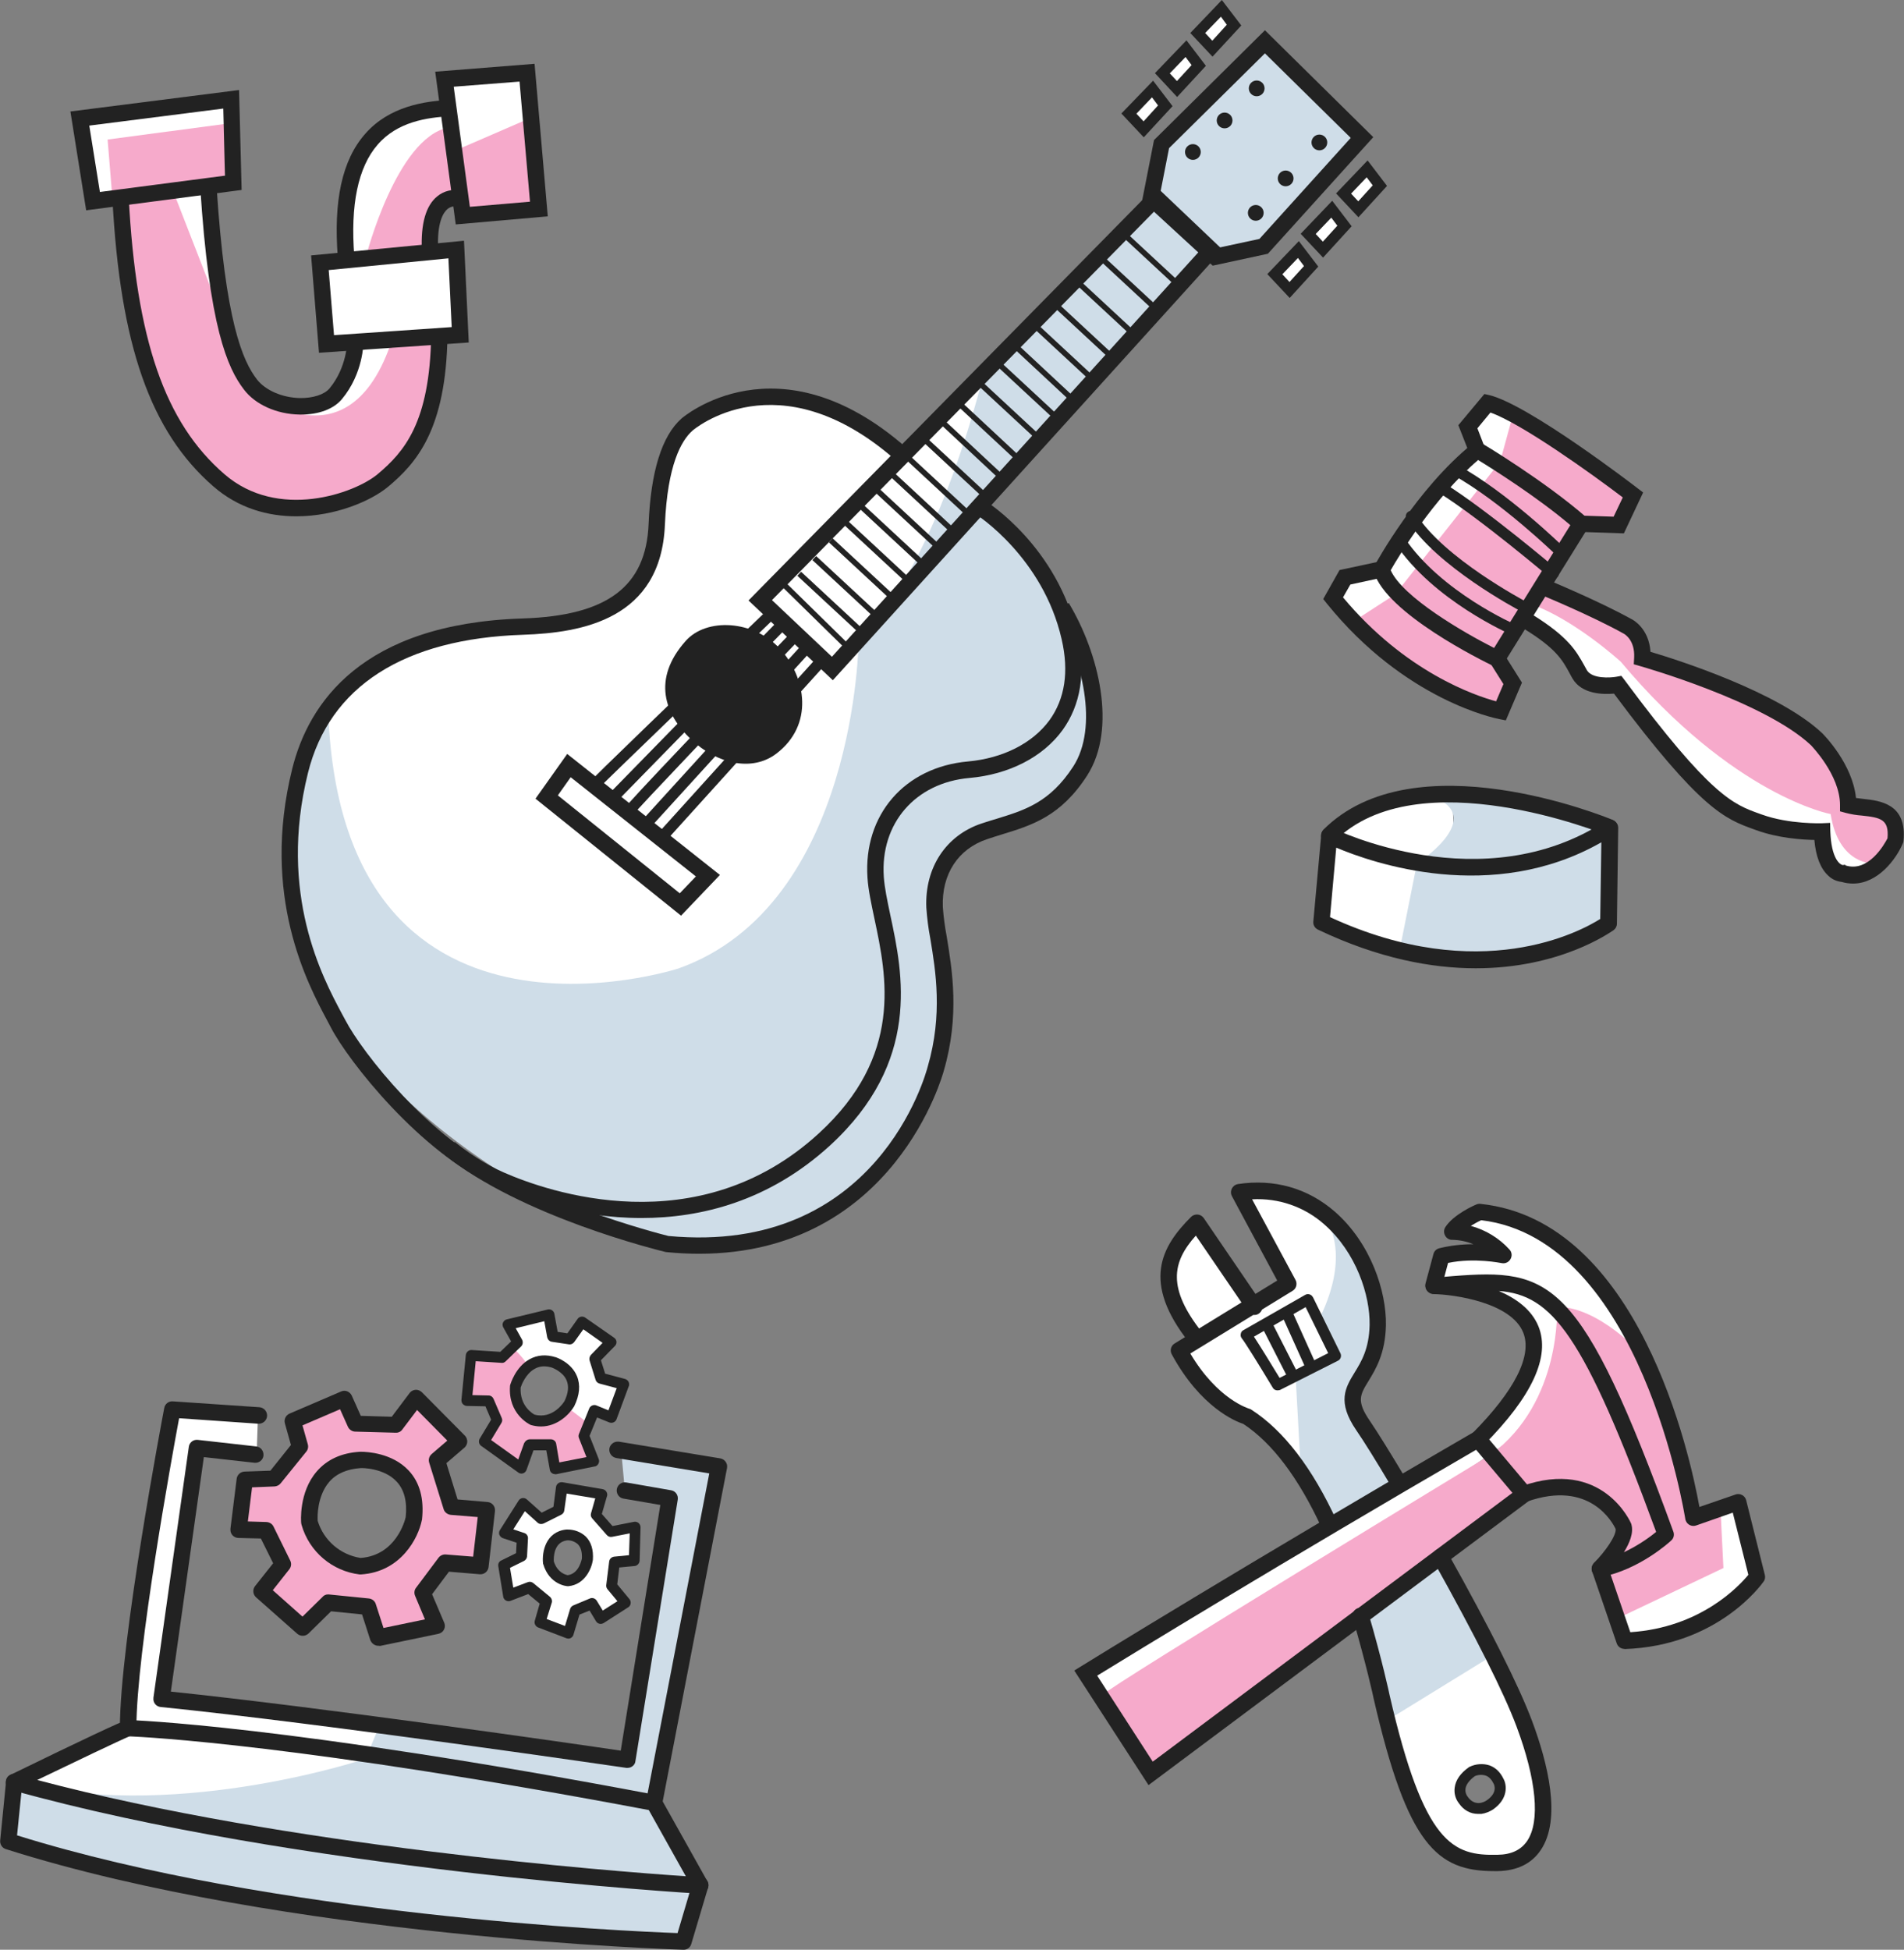 <?xml version="1.0" encoding="utf-8"?>
<!-- Generator: Adobe Illustrator 23.0.3, SVG Export Plug-In . SVG Version: 6.00 Build 0)  -->
<svg version="1.1" xmlns="http://www.w3.org/2000/svg" xmlns:xlink="http://www.w3.org/1999/xlink" x="0px" y="0px"
	 viewBox="0 0 1038.6 1063.4" style="enable-background:new 0 0 1038.6 1063.4;" xml:space="preserve">
<rect x="0" y="0" width="1038.6" height="1063.4" fill="#808080" stroke="none"/>
<style type="text/css">
	.st0{fill:#FFFFFF;}
	.st1{fill:#F6AACB;}
	.st2{fill:#CFDDE8;}
	.st3{fill:#222222;}
</style>
<g id="WHITE">
	<polygon class="st0" points="43,66.6 51.2,110.2 88.1,105.9 118.4,170.7 113.6,102.1 126.5,100.2 125.6,52.2 	"/>
	<path class="st0" d="M145.7,217.8c23,26.4,52.3,14.9,52.3,14.9c24.5-11.5,30.2-47,30.2-47l21.6-3.4l-1.4-46.1l-40.3,3.8
		c13.4-39.4,83.5-68.6,83.5-68.6l-2.9-31.7l-46.1,4.8l1,14.9c-47,1.9-53.3,37-53.3,37c-5.3,18.2-2.4,44.2-2.4,44.2l-14.9,2.4
		l4.8,44.2l16.3-1.4c-4.8,37-28.3,35.5-28.3,35.5C157.2,221.6,145.7,217.8,145.7,217.8z"/>
	<path class="st0" d="M810.5,219.2l23.5,10.1c-13.4,85.9-88.3,117.1-88.3,117.1l-18.2-19.7l5.3-11.5l21.1-4.3
		c13.4-35,51.8-63.8,51.8-63.8l-5.8-13.9L810.5,219.2z"/>
	<path class="st0" d="M836,324.8c64.3,32.2,193,142.1,193,142.1c-12.5,16.3-26.9,8.6-26.9,8.6c-9.6-5.8-10.1-22.1-10.1-22.1
		c-59-5.8-64.8-26.4-64.8-26.4c-30.2-26.9-45.1-53.8-45.1-53.8c-15.4,3.4-22.1-7.7-22.1-7.7c-7.2-12.5-28.8-28.3-28.8-28.3
		L836,324.8z"/>
	<path class="st0" d="M726,455.8c22.1-28.8,66.2-22.6,66.2-22.6l3.4,90.7c-52.8-0.5-76.3-22.1-76.3-22.1L726,455.8z"/>
	<path class="st0" d="M172.8,394.6c28.8-41,76.3-50.4,76.3-50.4c26.6-5,62.6-5,62.6-5c38.9-10.1,44.6-36.7,44.6-36.7
		c3.6-61.2,15.8-70.6,15.8-70.6c35.3-28.1,79.9-10.1,79.9-10.1l37.4,25.2l57.6-55.4L400.4,615C159.2,574.6,172.8,394.6,172.8,394.6z
		"/>
	<polygon class="st0" points="615.6,61.6 624.3,70.3 635.1,58 628.2,49.4 	"/>
	<polygon class="st0" points="634,39.7 643.4,47.2 653.1,36.4 647,27.8 	"/>
	<polygon class="st0" points="653.1,17 661.7,26.7 672.5,13.4 666,6.6 	"/>
	<polygon class="st0" points="745.6,92.6 752.1,101.2 741.3,115.6 733,105.6 	"/>
	<polygon class="st0" points="726.5,114.9 733.4,123.9 722.6,135.1 712.5,127.5 	"/>
	<polygon class="st0" points="694.1,149.1 708.2,136.5 714.3,144.8 703.8,158.5 	"/>
	<path class="st0" d="M652.6,668.5l30.7,42.2l20.2-10.6l-26.9-51.8c54.7-3.8,63.4,44.2,63.4,44.2l-25.4,121l-29.8-39.4
		c-26.9-11.5-42.2-38.9-42.2-38.9l8.2-6.2C622.8,689.6,652.6,668.5,652.6,668.5z"/>
	<path class="st0" d="M812.9,897.9l-58.6,33.6c0,0,10.6,73,52.3,84c0,0,35.5,6.7,35.5-22.6C842.2,993,843.6,966.6,812.9,897.9z
		 M812.9,983.2c-15.8,6.1-16.2-3.2-16.2-3.2c-0.7-3.6,1.1-8.3,1.1-8.3c6.8-9,16.2-5.4,16.2-5.4C827,973.9,812.9,983.2,812.9,983.2z"
		/>
	<path class="st0" d="M593,912l214.6-128.9c35.3-49,29.9-49.3,29.9-49.3c-8.3-28.1-56.5-33.1-56.5-33.1l4.7-16.6l27.7-3.6l-18-10.1
		l13-9.7c59.4,5.4,87.1,75.6,87.1,75.6L605.6,935.7L593,912z"/>
	<path class="st0" d="M872.3,855.1l76-35.6l9.4,42.5c-22.3,21.6-45.4,29.9-45.4,29.9c-16.2,5-25.2,3.2-25.2,3.2L872.3,855.1z"/>
	<path class="st0" d="M275.8,738.4l9.4,9c15.1-11.5,25.6,1.8,25.6,1.8c6.1,6.8-2.5,20.5-2.5,20.5l11.2,9.4l5-9.4l9,2.9l6.1-17.3
		l-12.2-3.6l-2.2-11.2l7.6-7.9l-15.8-11.2l-6.1,8.6l-9-1.4l-2.2-11.2l-22,5l4.7,9.4L275.8,738.4z"/>
	<path class="st0" d="M344.2,850l1.1-16.9l-12.2,2.5l-9-10.4l2.2-10.4l-18.7-3.2l-2.2,13.3l-10.1,2.9l-10.1-6.8l-9.4,15.1l8.3,4.3
		l-0.4,8.6l-9.4,4.3l4.7,16.9l9-4.7l9,7.6l-2.5,10.8l15.8,6.8l4.7-13l7.2-2.5l5,7.6l14-9l-6.5-8.6l1.8-14.8L344.2,850z M317.9,854.4
		c-5,9.4-10.4,6.8-10.4,6.8c-7.9-2.2-8.3-15.1-8.3-15.1c6.1-14.4,16.6-6.8,16.6-6.8C323.7,846.1,317.9,854.4,317.9,854.4z"/>
	<path class="st0" d="M9,971.7c69.8,28.8,222.1,11.9,222.1,11.9l7.2-38.2L89,924.9L108,789.6l32,3.6l0.7-20.9l-45.7-3.6
		c-21.2,75.2-25.2,172.8-25.2,172.8L9,971.7z"/>
</g>
<g id="Layer_1">
	<title>web-design-02</title>
	<g id="Layer_9">
		<path class="st1" d="M123.5,67.5l-64.8,8.6l2.6,31.9l5.3,1.3c2.2,128.2,56.9,154.1,56.9,154.1l0,0c34.5,33.1,89.3-4.4,89.3-4.4
			c23-21.6,31.3-76.3,31.3-76.3l-31.3,5.8c-24.5,68.4-76.3,23.8-76.3,23.8L94.7,104.9l28-9.2L123.5,67.5L123.5,67.5"/>
		<path class="st1" d="M244.4,69.6c-28.1,5.8-44.6,69.8-44.6,69.8l33.8-2.2l3.6-22.3l13-8.6L244.4,69.6z"/>
		<polygon class="st1" points="248.8,81.9 292,63.2 294.1,114.3 253.1,117.2 		"/>
	</g>
	<g id="Layer_10">
		<path class="st1" d="M601.6,924.3c2.9-4.3,211.7-131,211.7-131c38.9-28.8,36-80.6,36-80.6c23,0,46.1,25.9,46.1,25.9l27.4,90.7
			l15.8-4.3l1.5,30.2l-57.6,27.4l-7.2-27.4l13-21.6l-27.4-20.2l-28.8,1.4L627.5,966L601.6,924.3z"/>
	</g>
	<g id="Layer_12">
		<path class="st2" d="M14.8,973.2c85.3,19.4,184.7-14,184.7-14l7.6-18.4l133.9,18.4l21.6-141.5l-21.6-3.2l-2.2-23.8l50.8,9.7
			l-32.4,181.4l23.8,46.4l-8.6,31.3C149.8,1055.3,5,1002.4,5,1002.4l4.3-31.3L14.8,973.2z"/>
		<path class="st2" d="M178.9,384.6c5.4,204.1,191.2,143.6,191.2,143.6c97.2-34.6,98.3-179.3,98.3-179.3
			c45.4-43.2,69.1-149,69.1-149l90.7-90.7l6.5-30.3l55.1-56.2l52.9,52.9l-54,58.3l-31.3,5.4L534.2,277.7
			c64.8,43.2,62.6,129.6,62.6,129.6c-14,42.1-55.1,45.4-55.1,45.4c-40,14-32.4,38.9-32.4,38.9c11.9,44.3,8.6,90.7-4.3,108
			s-25.9,59.4-85.3,75.6s-121-20.5-121-20.5C79.6,531.5,178.9,384.6,178.9,384.6z"/>
		<polygon class="st2" points="743.8,882.5 757.8,937.6 814,903 784.8,849 		"/>
		<path class="st1" d="M134,807.2l-3.8,26.4l15.4,0.5l8.2,17.3l-10.6,16.3l22.1,19.7l13.4-12.5l20.6,1.4l8.7,16.3l28.8-6.7
			l-5.8-17.8l11-15.4l19.2,0.5l2.9-29.8l-19.2-3.4l-20.2,6.2c-15.4,35-36,26.4-36,26.4c-22.6-6.7-19.7-33.6-19.7-33.6
			c13.9-27.4,28.8-23,28.8-23c21.6,2.4,27.8,17.3,27.8,17.3v19.7l23.6-9.1l-11.5-28.3l13-10.1l-24-23L213.3,778l-18.3-2.5l-7.2-11.5
			l-29.3,11.5l5.3,13.9l-13,15.8L134,807.2z"/>
		<path class="st1" d="M279.4,735.3c1.8,0,9.4,10.1,9.4,10.1l-7.2,8.3l0.4,12.2l9.7,9.4l12.6-2.9l5-5l11.2,8.6l-1.4,7.9l4.7,11.9
			l-21.7,4.7l-2.5-11.9l-12.2-0.7l-2.5,11.2L265,785.3l6.5-10.1l-5.5-11.5l-11.5-0.7l2.2-24.1l17.3,1.8L279.4,735.3z"/>
		<path class="st2" d="M722.5,663.6c15.8,23.8-3.6,56.9-3.6,56.9l9.4,19.5l-21.6,10l2.9,52.6l15.8,28.1l37.4-21.6l-22.3-35.2
			c-7.2-13,2.2-24.5,2.2-24.5c18.7-31.7,3.6-52.6,3.6-52.6C736.9,674.4,722.5,663.6,722.5,663.6z"/>
	</g>
	<g id="Layer_11">
		<path class="st1" d="M824.8,228l-6.5,23.8L761,324.2l-21.6,14c28.1,42.1,76.7,49.7,76.7,49.7l8.6-14l-8.6-15.1l19.4-29.2
			c23.8,8.6,48.6,31.3,48.6,31.3c61.6,73.4,114.5,83.1,114.5,83.1c4.3,28.1,23.8,27,23.8,27c32.4-22.7-7.6-31.3-7.6-31.3h-7.6
			c-4.3-59.4-110.2-79.9-110.2-79.9l-6.5-16.2L841,320.9l18.4-35.6l22.6,1.1l8.6-16.2L824.8,228z"/>
		<path class="st2" d="M783.7,435.4c25.9,11.9-10.8,35.6-10.8,35.6l-9.7,48.6c65.9,23.8,115.6-16.2,115.6-16.2l-1.1-52.9
			C836.6,426.8,783.7,435.4,783.7,435.4z"/>
	</g>
	<g id="Layer_3">
		<path class="st3" d="M349.9,664.3c-35.6,0-65.6-11.1-78.6-16.8c-42-18.4-81.5-69.1-90.8-87.1c-0.6-1.1-1.2-2.3-1.9-3.6
			c-10.9-20.4-36.4-68.1-19.2-137.5c8.9-35.8,37.9-79.2,125.8-82c46.1-1.5,67.2-17.4,68.6-51.5c1.2-28.6,7.2-48,17.9-57.5
			c0.5-0.5,52.6-45.4,122.5,15.7l-5.9,6.7c-64-55.9-110.2-16.2-110.6-15.8c-6.1,5.4-13.6,18.7-15,51.2c-2.1,51.6-45.1,59-77.3,60.1
			c-65.1,2.1-105.7,28.2-117.4,75.3c-16.4,66.1,8,111.7,18.4,131.2c0.7,1.3,1.4,2.6,2,3.7c8.9,17.2,46.5,65.5,86.5,83.1
			c23.5,10.3,105.6,39.3,171.8-21.4c46.1-42.3,37-85.5,30.3-117c-1.7-8.1-3.4-15.8-3.8-22.4c-2.3-34.2,20.2-60.3,54.8-63.4
			c19-1.7,35.2-9.9,44.4-22.4c8.5-11.7,10.8-26.6,6.7-44.3c-10.2-44.7-46.3-67.8-46.6-68l4.7-7.6c1.6,1,39.6,25.1,50.6,73.6
			c4.6,20.1,1.7,37.9-8.2,51.6c-10.7,14.7-29.2,24.2-50.8,26.1c-29.5,2.6-48.7,24.8-46.7,53.9c0.4,6,1.9,13,3.6,21.1
			c6.8,31.8,16.9,79.7-33,125.5C419.4,655.2,382.3,664.3,349.9,664.3z"/>
		<path class="st3" d="M381.3,683.8c-5.7,0-11.6-0.3-17.8-0.9l-0.6-0.1c-3.2-0.8-78.7-19.2-120.5-53.1l5.6-6.9
			c38.9,31.5,111.4,50,116.6,51.3c113.8,10.7,140.4-88.3,141.5-92.5c8.2-28.2,4.3-52.1,1.4-69.5c-1.1-5.7-1.8-11.4-2.2-17.1
			c-0.9-21.8,10.7-39.4,30.2-45.9c2.7-0.9,5.4-1.7,8-2.5c15.7-4.8,29.2-9,41.9-28.5c13.9-21.4,5.4-58.8-10.1-84.6l7.7-4.6
			c16.4,27.3,26.5,68.5,10,94.1c-14.4,22.3-30.1,27.1-46.8,32.2c-2.5,0.8-5.2,1.6-7.8,2.5c-15.8,5.3-24.8,19.1-24.1,37
			c0.4,5.4,1.1,10.7,2.1,16c3,18.3,7.2,43.3-1.6,73.4C514.6,584.8,488.2,683.8,381.3,683.8z"/>
		<path class="st3" d="M371.5,499.4l-79.4-63.8l17.3-24.4l83.3,66L371.5,499.4z M304.3,433.8l66.5,53.4l8.8-9.2l-68.3-54.1
			L304.3,433.8z"/>
		<path class="st3" d="M454.3,371l-46-43.5l222.2-225.9l36.4,34.6L454.3,371z M421.1,327.3l32.7,30.9l200.7-221.5l-23.7-22.6
			L421.1,327.3z"/>
		<path class="st3" d="M661.5,144.9L623,109.5l6.5-33.1L690,16.5l59.1,58.3l-57.5,63.6L661.5,144.9z M632.7,106.3l31.5,28.9
			l22.8-4.9l49.8-55.1L690,29.1l-52.3,51.7L632.7,106.3z"/>
		<path class="st3" d="M374,349.6c-18.5,20.8-11.4,40,2.9,53.6s33.4,17.8,46.5,7.9c20.7-15.7,16.4-41.5,2.1-57.2
			S385.4,336.7,374,349.6z"/>
		<rect x="442.2" y="309" transform="matrix(0.7 -0.714 0.714 0.7 -105.806 417.186)" class="st3" width="3" height="51.1"/>
		
			<rect x="625.4" y="117.6" transform="matrix(0.68 -0.733 0.733 0.68 97.526 504.466)" class="st3" width="3" height="45.6"/>
		
			<rect x="613.3" y="130.9" transform="matrix(0.68 -0.733 0.733 0.68 83.94 499.795)" class="st3" width="3" height="45.6"/>
		
			<rect x="600.1" y="143.8" transform="matrix(0.68 -0.733 0.733 0.68 70.272 494.21)" class="st3" width="3" height="45.6"/>
		<rect x="589" y="157" transform="matrix(0.68 -0.733 0.733 0.68 57.033 490.307)" class="st3" width="3" height="45.6"/>
		
			<rect x="578.2" y="168.7" transform="matrix(0.68 -0.733 0.733 0.68 45.043 486.262)" class="st3" width="3" height="45.6"/>
		
			<rect x="566.8" y="179.8" transform="matrix(0.682 -0.732 0.732 0.682 32.719 480.312)" class="st3" width="3" height="45.5"/>
		
			<rect x="558.2" y="189.4" transform="matrix(0.68 -0.733 0.733 0.68 23.446 478.214)" class="st3" width="3" height="45.6"/>
		
			<rect x="548.9" y="200.9" transform="matrix(0.68 -0.733 0.733 0.68 12.074 475.07)" class="st3" width="3" height="45.6"/>
		
			<rect x="538.1" y="213" transform="matrix(0.682 -0.732 0.732 0.682 -0.68 469.872)" class="st3" width="3" height="45.5"/>
		
			<rect x="528.4" y="222.6" transform="matrix(0.682 -0.732 0.732 0.682 -10.798 465.853)" class="st3" width="3" height="45.5"/>
		
			<rect x="519.2" y="232" transform="matrix(0.68 -0.733 0.733 0.68 -20.208 463.257)" class="st3" width="3" height="45.6"/>
		
			<rect x="509.9" y="241.7" transform="matrix(0.68 -0.733 0.733 0.68 -30.35 459.484)" class="st3" width="3" height="45.6"/>
		<rect x="501" y="250.6" transform="matrix(0.68 -0.733 0.733 0.68 -39.757 455.789)" class="st3" width="3" height="45.6"/>
		
			<rect x="493.1" y="259.6" transform="matrix(0.68 -0.733 0.733 0.68 -48.824 452.877)" class="st3" width="3" height="45.6"/>
		
			<rect x="484.6" y="268.5" transform="matrix(0.68 -0.733 0.733 0.68 -58.115 449.442)" class="st3" width="3" height="45.6"/>
		
			<rect x="476.3" y="277.5" transform="matrix(0.68 -0.733 0.733 0.68 -67.308 446.276)" class="st3" width="3" height="45.6"/>
		
			<rect x="468.5" y="287.5" transform="matrix(0.68 -0.733 0.733 0.68 -77.152 443.713)" class="st3" width="3" height="45.6"/>
		
			<rect x="459.5" y="297.1" transform="matrix(0.68 -0.733 0.733 0.68 -87.092 440.243)" class="st3" width="3" height="45.6"/>
		
			<rect x="451.3" y="305.7" transform="matrix(0.68 -0.733 0.733 0.68 -96.012 436.96)" class="st3" width="3" height="45.6"/>
		<path class="st3" d="M325.9,430.6l-4.8-3.5c1-1.6,53.9-52.5,98-94.9l4.1,4.3C397,361.8,328.4,427.8,325.9,430.6z"/>
		
			<rect x="314.6" y="384.2" transform="matrix(0.699 -0.715 0.715 0.699 -162.131 389.048)" class="st3" width="133" height="6"/>
		<path class="st3" d="M345,444.8l-5.2-2.9c1.4-2.9,57.4-61.3,90.6-95.8l4.3,4.1C400,386.3,347.5,441.3,345,444.8z"/>
		
			<rect x="331.3" y="398.8" transform="matrix(0.673 -0.739 0.739 0.673 -167.664 424.079)" class="st3" width="129.6" height="6"/>
		
			<rect x="339.7" y="404.9" transform="matrix(0.671 -0.742 0.742 0.671 -169.244 434.612)" class="st3" width="130.1" height="6"/>
		<path class="st3" d="M703.5,162.5l-12.2-13l17.2-18l10.6,13.9L703.5,162.5z M699.5,149.6l3.9,4.2l7.9-8.7l-3.3-4.4L699.5,149.6z"
			/>
		<path class="st3" d="M721.7,140.5l-12.2-13l17.2-18l10.6,13.9L721.7,140.5z M717.7,127.6l3.9,4.2l7.9-8.7l-3.3-4.4L717.7,127.6z"
			/>
		<path class="st3" d="M741,118.5l-12.2-13l17.2-18l10.6,13.9L741,118.5z M737,105.6l3.9,4.2l7.9-8.7l-3.3-4.4L737,105.6z"/>
		<path class="st3" d="M623.9,74.9l-12.2-13L629,44l10.6,13.9L623.9,74.9z M619.9,62l3.9,4.2l7.9-8.7l-3.3-4.4L619.9,62z"/>
		<path class="st3" d="M642.1,52.9l-12.1-13L647.2,22l10.6,13.9L642.1,52.9z M638.1,40l3.9,4.2l8-8.7l-3.3-4.4L638.1,40z"/>
		<path class="st3" d="M661.4,30.9L649.3,18l17.2-18l10.6,13.9L661.4,30.9z M657.4,18l3.9,4.2l7.9-8.7L666,9.1L657.4,18z"/>
		<circle class="st3" cx="650.7" cy="82.9" r="4.3"/>
		<circle class="st3" cx="668" cy="65.7" r="4.3"/>
		<circle class="st3" cx="685.5" cy="48.2" r="4.3"/>
		<circle class="st3" cx="719.7" cy="77.7" r="4.3"/>
		<circle class="st3" cx="701.3" cy="97.3" r="4.3"/>
		<circle class="st3" cx="685" cy="116.1" r="4.3"/>
	</g>
	<g id="Layer_7">
		<path class="st3" d="M382,1032.8h-0.3c-2.2-0.1-219.5-12.9-375.3-56.5c-2.4-0.7-3.8-3.1-3.1-5.5c0.3-1.2,1.2-2.3,2.4-2.8
			c39.8-19.4,61.1-29.4,63.3-29.8c0.3-0.1,0.7-0.1,1-0.1c0.8,0,85.8,2.6,287.6,40.8c1.3,0.2,2.4,1.1,3.1,2.2l25.2,45
			c1.2,2.2,0.4,4.9-1.7,6.1C383.5,1032.6,382.8,1032.8,382,1032.8L382,1032.8z M20.3,970.8c136.4,36.2,313.9,49.8,353.8,52.5
			l-20.2-36.1C164.8,951.5,79.6,947.4,70.6,947C66,948.9,40.8,960.9,20.3,970.8L20.3,970.8z"/>
		<path class="st3" d="M372.9,1063.4h-0.1c-2.1-0.1-217.4-6.5-369.6-54.9c-2-0.6-3.3-2.6-3.1-4.7l3.2-32.2c0.2-2.5,2.3-4.3,4.7-4.2
			c2.5,0.2,4.3,2.3,4.2,4.7c0,0.1,0,0.2,0,0.3L9.3,1001c140.3,43.8,332.4,52.3,360.3,53.3l8.1-27.3c0.6-2.4,3-3.8,5.4-3.2
			c2.4,0.6,3.8,3,3.2,5.4c0,0.1-0.1,0.2-0.1,0.4l-9.1,30.6C376.6,1062.1,374.9,1063.4,372.9,1063.4z"/>
		<path class="st3" d="M69.9,947c-2.5,0-4.5-2-4.5-4.5c0-47.1,23.2-169.4,24.2-174.6c0.4-2.2,2.4-3.8,4.7-3.6l47.2,3.2
			c2.5,0.2,4.3,2.3,4.2,4.8c-0.2,2.5-2.3,4.3-4.8,4.2l-43.2-3c-4,21.6-23.3,127.4-23.3,169C74.4,944.9,72.4,947,69.9,947
			C69.9,947,69.9,947,69.9,947z"/>
		<path class="st3" d="M342.3,964.2c-0.2,0-0.4,0-0.6,0c-1.6-0.2-165-24.2-254-33.2c-2.5-0.2-4.3-2.4-4-4.9c0-0.1,0-0.1,0-0.2
			L103,789.1c0.3-2.4,2.5-4.1,4.9-3.8l32,3.6c2.4,0.3,4.1,2.6,3.8,5.1c-0.3,2.3-2.4,4-4.8,3.8l-27.7-3.1l-18,127.9
			c81.7,8.5,219.2,28.3,245.4,32.2l21.6-134l-20.3-3.5c-2.4-0.5-3.9-2.9-3.4-5.3c0.5-2.3,2.6-3.8,4.9-3.5l24.7,4.3
			c2.4,0.4,4,2.7,3.6,5.1l-23.1,142.7C346.4,962.6,344.5,964.2,342.3,964.2z"/>
		<path class="st3" d="M356.8,987.8c-0.3,0-0.6,0-0.9-0.1c-2.4-0.5-4-2.8-3.5-5.2l34.5-178.9l-50.7-8.4c-2.4-0.4-4.1-2.6-3.8-5.1
			c0.4-2.4,2.6-4.1,5.1-3.8c0.1,0,0.1,0,0.2,0l55.2,9.1c2.4,0.4,4.1,2.7,3.7,5.1c0,0,0,0.1,0,0.1l-35.4,183.4
			C360.8,986.2,358.9,987.7,356.8,987.8z"/>
		<path class="st3" d="M206.3,897.6c-1.9,0-3.6-1.3-4.3-3.1l-4.5-14l-16.9-1.7l-12.3,12.1c-1.7,1.6-4.3,1.7-6.1,0.2l-22.5-19.9
			c-1.8-1.6-2-4.3-0.6-6.1l9.9-12.5l-6.7-13.5l-12.3-0.3c-2.5-0.1-4.4-2.1-4.3-4.6c0-0.1,0-0.3,0-0.4l3.4-27.3
			c0.3-2.2,2.1-3.8,4.3-3.9l14.1-0.5l11.2-14l-3.3-11.8c-0.6-2.2,0.5-4.4,2.5-5.3l28.2-12.1c2.2-1,4.8,0.1,5.8,2.3l4.9,11l16.9,0.5
			l9.7-12.9c1.5-2,4.3-2.4,6.2-0.9c0.2,0.1,0.3,0.3,0.5,0.4l23.5,23.7c1.7,1.8,1.7,4.6,0,6.3c-0.1,0.1-0.1,0.1-0.2,0.2l-9.9,8.5
			l6.1,19.8l16.3,1.4c2.5,0.2,4.3,2.3,4.1,4.8c0,0.1,0,0.1,0,0.2l-3.5,30.5c-0.3,2.4-2.4,4.1-4.8,3.9l-16.8-1.4l-9.2,12.3l6.6,15.5
			c1,2.3-0.1,4.9-2.3,5.8c-0.3,0.1-0.6,0.2-0.9,0.3l-31.8,6.6C206.9,897.6,206.6,897.6,206.3,897.6z M178.9,869.6h0.4l21.9,2.2
			c1.8,0.2,3.3,1.4,3.8,3.1l4.2,13l22.6-4.7l-5.4-12.9c-0.6-1.5-0.4-3.2,0.6-4.4l12.2-16.3c0.9-1.2,2.4-1.9,3.9-1.8l15,1.2l2.5-21.6
			l-14.7-1.2c-1.8-0.2-3.4-1.4-3.9-3.1l-7.9-25.4c-0.5-1.7,0-3.5,1.4-4.7l8.5-7.3L227.5,769l-8,10.6c-0.8,1.2-2.2,1.9-3.7,1.8
			l-22-0.6c-1.7,0-3.3-1.1-4-2.6l-4.3-9.6l-20.5,8.8l2.9,10.3c0.4,1.4,0.1,2.9-0.8,4L153.1,809c-0.8,1-2,1.6-3.3,1.7l-12.3,0.5
			l-2.3,18.6l10.1,0.3c1.7,0.1,3.2,1,3.9,2.5l9.1,18.5c0.8,1.6,0.6,3.4-0.5,4.8l-9,11.4l16.2,14.4l10.8-10.6
			C176.6,870.1,177.7,869.6,178.9,869.6z"/>
		<path class="st3" d="M196.6,858.7h-0.4c-15-1.8-27.5-12.4-31.7-27c-0.1-0.3-0.1-0.6-0.2-0.9c-0.1-0.7-1.4-16.9,8.5-28.3
			c5.6-6.5,13.5-10.1,23.5-10.7h0.7c3.1,0,16.9,0.6,25.9,10.2c6.1,6.5,8.5,15.5,7.3,26.7c0,0.1,0,0.3-0.1,0.4
			c-1.9,9.7-11.4,28.3-33.3,29.6L196.6,858.7z M173.3,829.5c3.3,10.7,12.4,18.5,23.4,20.2c19.2-1.4,24.2-20.3,24.6-22.3
			c0.9-8.4-0.8-15-5-19.4c-6.9-7.4-18.9-7.4-19.6-7.3c-7.4,0.5-13.2,3-17.1,7.5C173,815.9,173.1,827.2,173.3,829.5z"/>
		<path class="st3" d="M302.8,804c-1.4,0-2.7-1-2.9-2.5L298,791h-7l-3.8,10.7c-0.6,1.6-2.3,2.4-3.8,1.8c-0.2-0.1-0.5-0.2-0.7-0.4
			l-20.2-14.5c-1.3-0.9-1.6-2.7-0.8-4l6.2-10.3l-3.1-7.3l-10.1-0.2c-0.8,0-1.6-0.4-2.2-1c-0.6-0.6-0.8-1.4-0.8-2.3l2.4-24.5
			c0.2-1.6,1.6-2.8,3.2-2.7l15.6,1l5.9-5.7l-4.3-7.7c-0.4-0.8-0.5-1.8-0.1-2.6c0.4-0.8,1.1-1.5,2-1.7l22.4-5.4
			c0.8-0.2,1.6,0,2.3,0.4c0.7,0.5,1.2,1.2,1.3,2l1.8,9.8l5.3,0.8l5.6-7.9c0.9-1.3,2.8-1.6,4.1-0.7l15.8,11c1.4,1,1.7,2.8,0.7,4.2
			c-0.1,0.1-0.2,0.2-0.3,0.3l-7.6,7.8l2.3,7.3l10.9,2.9c1.6,0.5,2.5,2.1,2.1,3.7c0,0.1,0,0.1-0.1,0.2l-6.7,18.1
			c-0.6,1.5-2.3,2.3-3.9,1.7c0,0,0,0,0,0l-6.7-2.7l-4.1,10l5,12.7c0.6,1.5-0.2,3.3-1.7,3.9c-0.2,0.1-0.3,0.1-0.5,0.1l-21.3,4.3
			C303.1,804,302.9,804,302.8,804z M289,785L289,785h11.5c1.4,0,2.7,1,2.9,2.5l1.7,10.1l14.8-2.9l-4.1-10.4c-0.3-0.7-0.3-1.5,0-2.2
			l5.6-13.9c0.6-1.5,2.4-2.3,3.9-1.7l6.6,2.7l4.5-12.1l-9.4-2.5c-1-0.3-1.8-1-2.1-2l-3.3-10.6c-0.3-1,0-2.2,0.7-3l6.4-6.6l-10.5-7.4
			l-5,7c-0.7,0.9-1.8,1.4-2.9,1.2l-9.3-1.4c-1.3-0.2-2.2-1.2-2.5-2.4l-1.6-8.8l-15.6,3.8l3.5,6.3c0.6,1.2,0.4,2.7-0.5,3.6l-8.5,8.2
			c-0.6,0.6-1.4,0.9-2.2,0.8l-14.1-0.9l-1.8,18.5l8.8,0.2c1.2,0,2.2,0.7,2.7,1.8l4.5,10.5c0.4,0.9,0.3,1.9-0.2,2.7l-5.6,9.3
			l14.8,10.6l3.2-8.9C286.6,785.8,287.7,785,289,785z"/>
		<path class="st3" d="M295.1,778c-1.9,0-3.7-0.3-5.5-0.8c-0.1,0-0.3-0.1-0.4-0.2c-0.5-0.2-12.1-5.9-11-21c0-0.2,0-0.4,0.1-0.6
			c0.1-0.4,2.8-9.8,10.6-14.1c4.2-2.3,8.9-2.7,14.1-1.1h0.1c0.3,0.1,8.5,2.8,11.6,10.3c2,4.8,1.5,10.4-1.5,16.5
			C310.6,771.4,304,778,295.1,778z M291.5,771.5c10.1,2.8,16.2-6.9,16.4-7.3c2.1-4.3,2.5-8.1,1.2-11.3c-2-4.8-7.6-6.8-8-7
			c-3.6-1.1-6.8-0.9-9.5,0.7c-4.9,2.7-7.2,8.9-7.6,10.2C283.5,766.7,290.3,770.8,291.5,771.5L291.5,771.5z"/>
		<path class="st3" d="M310.1,893.7c-0.4,0-0.7-0.1-1.1-0.2l-15.5-5.9c-1.4-0.6-2.2-2.1-1.8-3.6l2.7-9.4l-6.3-5.2l-9.6,3.7
			c-1.6,0.6-3.3-0.2-3.9-1.8c-0.1-0.2-0.1-0.4-0.1-0.5l-2.7-16.6c-0.2-1.3,0.4-2.6,1.6-3.1l8.1-4l0.3-5.7l-7.5-2.5
			c-0.9-0.3-1.5-1-1.9-1.8c-0.3-0.9-0.2-1.8,0.3-2.6l10.2-16.1c0.9-1.4,2.8-1.8,4.1-0.9c0.1,0.1,0.2,0.2,0.4,0.3l8.1,7.2l6.4-3.2
			l1.4-10.8c0.2-1.6,1.7-2.8,3.4-2.6c0,0,0.1,0,0.1,0l22,3.8c1.6,0.3,2.7,1.9,2.4,3.5c0,0.1,0,0.2-0.1,0.3l-2.8,9.7l5.8,6.6
			l11.7-2.3c0.9-0.2,1.8,0.1,2.5,0.6c0.7,0.6,1.1,1.5,1.1,2.4l-0.5,18.2c-0.1,1.5-1.2,2.7-2.7,2.9l-8.4,0.8l-1.1,9.2l6.7,8.1
			c1,1.3,0.8,3.2-0.4,4.2c-0.1,0.1-0.2,0.1-0.3,0.2l-13.4,8.6c-0.7,0.4-1.5,0.6-2.3,0.4c-0.8-0.2-1.5-0.7-1.9-1.4l-3.5-5.8l-5.5,2.2
			l-3.3,11c-0.2,0.8-0.8,1.4-1.5,1.8C311.1,893.5,310.6,893.7,310.1,893.7z M298.2,883l10,3.8l2.8-9.3c0.3-0.9,0.9-1.5,1.7-1.9
			l9.1-3.8c1.4-0.6,2.9,0,3.7,1.2l3.3,5.4l8-5.1l-5.4-6.5c-0.5-0.6-0.8-1.4-0.7-2.3l1.6-12.9c0.2-1.4,1.3-2.4,2.7-2.6l8.1-0.8
			l0.4-11.9l-9.7,1.9c-1.1,0.2-2.1-0.2-2.8-1l-8-9.1c-0.7-0.8-0.9-1.8-0.6-2.8l2.3-8.1l-15.6-2.6l-1.3,9.2c-0.1,1-0.7,1.8-1.6,2.3
			l-9.6,4.8c-1.1,0.5-2.4,0.4-3.3-0.4l-7-6.3l-6.3,9.9l6,2c1.3,0.4,2.1,1.7,2,3l-0.5,9.7c-0.1,1.1-0.7,2-1.6,2.5l-7.7,3.8l1.8,10.8
			l7.9-3c1-0.4,2.1-0.2,3,0.5l9.1,7.5c0.9,0.8,1.3,2,1,3.1L298.2,883z"/>
		<path class="st3" d="M309.8,865.1h-0.2c-0.4,0-9.9-0.7-13.3-12.1c-0.1-0.2-0.1-0.4-0.1-0.5c-0.6-5.8,1.3-17.1,12.7-18.3
			c0.2,0,0.5,0,0.7,0c3.7,0,7.2,1.3,9.9,3.8c3,3,4.3,7.3,3.9,12.8c-0.7,4.7-4.3,13.4-13.3,14.3L309.8,865.1z M302.1,851.6
			c2,6.3,6.6,7.3,7.6,7.5c6.4-0.9,7.6-8.9,7.7-9c0.2-3.5-0.5-6.2-2.2-7.9c-1.6-1.4-3.7-2.2-5.8-2.1C301.8,841,302,849.9,302.1,851.6
			z"/>
	</g>
	<g id="gavel">
		<path class="st3" d="M805,528.1c-23.9,0-53-5.3-86.1-21.1c-1.7-0.8-2.7-2.6-2.5-4.4l4.3-47.2c0.2-2.5,2.4-4.3,4.9-4
			c0.5,0.1,1.1,0.2,1.6,0.4c0.8,0.4,81.5,39.8,148.6-4c2.1-1.3,4.8-0.8,6.2,1.3c0.5,0.7,0.7,1.6,0.7,2.5l-0.7,52.2
			c0,1.4-0.7,2.7-1.8,3.5C878.3,508.5,851.1,528.1,805,528.1z M725.5,500.2c81.9,37.8,137,7.6,147.4,1l0.6-41.8
			c-59.6,34-124.8,11.3-144.6,2.9L725.5,500.2z"/>
		<path class="st3" d="M725.1,460.2c-2.5,0-4.5-2-4.5-4.5c0-1.2,0.5-2.3,1.3-3.2c49.5-49.5,153.5-7.1,157.9-5.3
			c2.2,1,3.2,3.7,2.1,5.9c-1,2.1-3.4,3.1-5.6,2.3c-1-0.4-102.9-41.9-148.2,3.3C727.4,459.8,726.2,460.2,725.1,460.2z"/>
		<path class="st3" d="M1010.8,481.9c-2.1,0-4.2-0.3-6.2-0.9c-2.7-0.3-5.3-1.4-7.3-3.4c-4.2-3.8-6.8-10.4-7.6-19.5
			c-6.7-0.1-19.8-1-31.6-5.3l-1.4-0.5c-15.5-5.6-28.9-10.4-76.3-74c-5.6,0.5-17.5,0.5-22.6-8.2c-0.6-1-1.2-2.1-1.7-3.1
			c-3.9-7.1-7.3-13.3-24.7-24c-2.1-1.3-2.7-4.1-1.4-6.2c1.3-2.1,4.1-2.7,6.2-1.4l0,0c19.3,12,23.6,19.7,27.8,27.2
			c0.5,1,1.1,1.9,1.6,2.9c2.8,4.8,12.8,4.2,16.1,3.6l2.7-0.5l1.7,2.2c47,63.4,59.4,67.9,73.7,73l1.4,0.5c14.7,5.3,32.4,4.7,32.6,4.7
			l4.5-0.2l0.1,4.5c0.5,14.9,5.2,18.4,6.9,18.5l1.1-0.2l0.3,0.4c12.5,4,21.2-11.5,22.9-14.8c0.9-10.4-3.8-11.3-14.1-12.4
			c-2.9-0.2-5.7-0.7-8.5-1.4l-3.3-0.9v-3.4c0-16.5-15.7-32.4-15.8-32.6c-25.3-23.9-92.5-43-93.2-43.2l-3.5-1l0.2-3.6
			c0.5-9.6-5.2-12.8-5.5-13c-17.5-9.8-45.1-21.2-45.4-21.3c-2.3-0.9-3.5-3.5-2.6-5.8c0.9-2.3,3.5-3.5,5.8-2.6c0.1,0,0.1,0,0.2,0.1
			c1.2,0.5,28.3,11.7,46.3,21.7c0.3,0.1,9.3,4.8,10.1,17.7c14.2,4.2,69.8,21.8,93.7,44.4c0.8,0.8,16.5,16.6,18.4,35.3
			c1.2,0.2,2.5,0.3,3.9,0.5c9,1,24.1,2.5,22,23l-0.1,0.7l-0.3,0.7C1034.3,468.6,1024.4,481.9,1010.8,481.9z"/>
		<path class="st3" d="M818.3,365l-3.6-1.7c-6-2.9-58.5-28.7-65.3-51.4l-0.5-1.8l0.9-1.6c0.9-1.7,22.9-41.8,53.3-66.4l2.4-2l2.7,1.6
			c1.4,0.8,34.2,20.5,57.2,40.5l2.8,2.5L818.3,365z M758.6,311c6.5,14.7,39.8,34,56.4,42.4l41.6-67c-18.3-15.5-42.3-30.6-50.3-35.5
			C781.9,271.8,763,303.3,758.6,311z"/>
		<path class="st3" d="M885.8,290.9l-23.7-0.8c-2.5-0.1-4.4-2.2-4.3-4.6c0.1-2.5,2.2-4.4,4.6-4.3l17.8,0.6l5-10.5
			c-17.1-13-55.2-40.3-72.2-46.3l-7.1,8.6l4,10.4c0.8,2.3-0.3,4.9-2.7,5.7c-2.2,0.8-4.7-0.3-5.7-2.5l-6-15.3l14.2-17l2.7,0.6
			c21.4,5.2,78.6,49,81,50.9l2.9,2.2L885.8,290.9z"/>
		<path class="st3" d="M821.4,392.9l-3.5-0.7c-2.1-0.4-51.5-10.2-94.2-63.1l-1.9-2.4l8.9-15.8l22-4.7c2.4-0.6,4.8,0.9,5.4,3.3
			c0.6,2.4-0.9,4.8-3.3,5.4c-0.1,0-0.1,0-0.2,0l-18,3.9l-4,7c33.9,40.7,72,53.6,83.5,56.7l4-9.4l-7.3-11.6c-1.3-2.1-0.8-4.8,1.3-6.2
			c2.1-1.3,4.8-0.8,6.2,1.3c0,0,0,0.1,0.1,0.1l9.8,15.6L821.4,392.9z"/>
		<path class="st3" d="M825.9,346.5c-0.4,0-0.8-0.1-1.2-0.2c-1.7-0.8-42.5-18.6-63.5-49.7c-0.8-1.5-0.2-3.3,1.3-4
			c1.2-0.6,2.7-0.3,3.6,0.7c20,29.7,60.5,47.4,60.9,47.5c1.5,0.7,2.2,2.5,1.5,4C828,345.8,827,346.4,825.9,346.5z"/>
		<path class="st3" d="M830.9,333.6c-0.5,0-1-0.1-1.4-0.3c-1.9-1-45.9-24.3-61.9-49.7c-1.1-1.2-1-3.1,0.2-4.2c1.2-1.1,3.1-1,4.2,0.2
			c0.2,0.2,0.4,0.5,0.5,0.8c15.1,24.1,59.2,47.3,59.6,47.6c1.4,0.8,2,2.6,1.2,4.1C832.9,333,831.9,333.6,830.9,333.6L830.9,333.6z"
			/>
		<path class="st3" d="M847.3,315.7c-0.7,0-1.4-0.2-1.9-0.7c-0.4-0.3-38-32.2-60.4-46.2c-1.5-0.7-2.1-2.5-1.4-4
			c0.7-1.5,2.5-2.1,4-1.4c0.2,0.1,0.4,0.2,0.6,0.4c22.8,14.3,59.6,45.4,61.1,46.7c1.2,1.1,1.4,3,0.3,4.2
			C849,315.3,848.2,315.7,847.3,315.7L847.3,315.7z"/>
		<path class="st3" d="M850.9,303.6c-0.8,0-1.5-0.3-2.1-0.9c-0.3-0.3-30.1-29.2-56.6-43.9c-1.5-0.6-2.3-2.4-1.7-3.9
			c0.6-1.5,2.4-2.3,3.9-1.7c0.2,0.1,0.5,0.2,0.7,0.4c27.2,15,56.6,43.6,57.8,44.8c1.2,1.2,1.2,3.1,0,4.2
			C852.4,303.3,851.7,303.6,850.9,303.6z"/>
	</g>
	<g id="tools">
		<path class="st3" d="M626.5,973.6L586,911.1l3.9-2.4c0.9-0.6,91.6-56.6,214.1-127.7l3.3-1.9l30.7,36.5L626.5,973.6z M598.5,913.9
			l30.3,46.9L825,814.2l-19.8-23.5C698.7,852.5,616.9,902.6,598.5,913.9z"/>
		<path class="st3" d="M872.7,860.1c-2.5,0-4.5-2-4.5-4.5c0-1.2,0.5-2.3,1.3-3.2c6.1-6.1,12.3-15,11.8-18.5
			c-1.5-3.2-14-27.1-48.4-14.9c-2.3,0.8-4.9-0.5-5.7-2.8c-0.8-2.3,0.4-4.8,2.7-5.6c44.2-15.7,59.6,19.8,59.8,20.2
			c0.1,0.2,0.1,0.4,0.2,0.6c1.3,4.7-1,10.2-4.1,15.2c6.3-3,12.2-6.7,17.6-11.1c-39.7-108.3-56.8-129.2-85.8-131.4
			c9.3,4,17.8,10,21.6,19.3c6.6,16.4-3.4,38.1-29.7,64.6c-1.7,1.8-4.5,1.9-6.3,0.2c-1.8-1.7-1.9-4.5-0.2-6.3c0,0,0.1-0.1,0.1-0.1
			c23.2-23.4,32.8-42.4,27.8-55c-6.6-16.4-37.5-20.8-48.9-21c-2.5-0.1-4.4-2.1-4.4-4.6c0.1-2.3,1.9-4.2,4.2-4.4
			c3.7-0.2,7.2-0.5,10.5-0.8c53.7-4.2,69.8,0.4,120.5,139.4c0.6,1.7,0.2,3.6-1.2,4.8c-0.7,0.7-17.3,15.9-38.2,19.9
			C873.3,860.1,873,860.1,872.7,860.1z"/>
		<path class="st3" d="M886.1,899.3c-1.9,0-3.6-1.2-4.2-3l-13.4-39.2c-0.8-2.3,0.4-4.9,2.8-5.7c2.3-0.8,4.9,0.4,5.7,2.8l0,0l12.3,36
			c38.3-2.5,59.3-25.1,64.4-31.3l-8.5-33.9l-20,7c-2.3,0.8-4.9-0.4-5.7-2.8c-0.1-0.3-0.2-0.5-0.2-0.8c-0.3-1.5-24-152.4-111.3-162.9
			c-2,0.9-3.9,2-5.7,3.1c8.1,2.2,15.5,6.7,21.1,12.9c1.7,1.8,1.5,4.6-0.3,6.3c-1.1,1-2.5,1.4-4,1.1c-0.2,0-14.7-3.1-29.2-0.1
			l-3.6,13.5c-0.6,2.4-3.1,3.8-5.5,3.2c-2.4-0.6-3.8-3.1-3.2-5.5l0,0l4.3-16c0.4-1.6,1.6-2.8,3.2-3.2c6.1-1.5,12.3-2.2,18.6-2.2
			c-3.6-1.5-7.5-2.3-11.4-2.4c-1.7,0.1-3.2-0.8-4-2.3c-0.8-1.4-0.8-3.2,0.1-4.6c4.4-6.9,15.7-11.9,17-12.4c0.7-0.3,1.5-0.4,2.2-0.3
			c86.4,9,114.3,137,119.4,165.3l19.7-6.8c1.2-0.4,2.5-0.3,3.6,0.3c1.1,0.6,1.9,1.6,2.2,2.8l10.2,40.8c0.3,1.2,0.1,2.6-0.7,3.6
			c-1,1.4-24.9,35.1-75.9,36.8L886.1,899.3z"/>
		<path class="st3" d="M815,1020.5c-31.1,0-47.3-14.1-65.7-94.1c0-0.3-4.1-18.9-11.4-43.9c-0.7-2.4,0.7-4.9,3.1-5.5
			c2.4-0.7,4.9,0.7,5.5,3l0,0c7.4,25.3,11.5,44.3,11.5,44.5c18.8,81.9,34.8,87.6,58.8,87.1c7.6-0.1,12.8-2.6,16.2-7.5
			c7.3-10.7,5.1-33.5-5.8-62.6c-6.9-18.4-22.2-48.8-45.3-90.2c-1.2-2.2-0.4-4.9,1.7-6.1c2.2-1.2,4.9-0.4,6.1,1.7
			c23.4,41.8,38.8,72.6,45.9,91.4c8.6,22.9,16.4,53.8,4.8,70.8c-5,7.4-12.9,11.2-23.4,11.4L815,1020.5z"/>
		<path class="st3" d="M725.1,836c-1.7,0-3.3-1-4.1-2.6c-12.6-27.3-27-46.4-42.8-56.8c-4.1-1.3-23.3-9-39-37.9
			c-1.2-2.1-0.5-4.8,1.6-6l55.9-34.3L672,652.4c-1.2-2.2-0.3-4.9,1.8-6.1c0.4-0.2,0.9-0.4,1.4-0.5c19.9-3,38.2,2.2,53,15.1
			c19.6,17.2,28.1,43.4,27.8,61.8c-0.3,15.5-5.6,24.1-9.5,30.5c-4.6,7.5-6.7,10.9,0.7,21.7c4.3,6.3,11.1,17.3,19.3,31
			c1.3,2.1,0.7,4.8-1.4,6.2c-2.1,1.3-4.8,0.7-6.2-1.4c0-0.1-0.1-0.1-0.1-0.2c-7.9-13.3-14.8-24.4-19-30.5
			c-10.6-15.5-5.9-23.2-0.9-31.4c3.7-6,7.9-12.9,8.2-25.9c0.3-16.3-7.3-39.6-24.7-54.9c-10.8-9.6-24.9-14.5-39.4-13.7l23.7,44
			c1.1,2.1,0.4,4.7-1.6,5.9l-55.8,34.2c15,25.3,32,30,32.1,30.1c0.5,0.1,0.9,0.3,1.3,0.6c17.5,11.3,33.2,31.7,46.6,60.9
			c1,2.2,0.1,4.9-2.2,5.9C726.4,835.8,725.8,836,725.1,836L725.1,836z"/>
		<path class="st3" d="M652.3,734.1c-1.4,0-2.7-0.6-3.5-1.7c-26.4-33.2-15.2-52.6,0.9-68.7c0.9-0.9,2.2-1.4,3.6-1.3
			c1.3,0.1,2.5,0.8,3.3,1.9l31.1,45.6c1.5,1.9,1.2,4.7-0.7,6.3s-4.7,1.2-6.3-0.7c-0.1-0.2-0.3-0.4-0.4-0.6l-28-41
			c-13,14.5-15.7,28.7,3.5,52.9c1.5,1.9,1.2,4.7-0.7,6.3C654.3,733.7,653.3,734.1,652.3,734.1z"/>
		<path class="st3" d="M696.8,758.3c-1,0-2-0.5-2.5-1.4c-7.2-12-15.6-25.5-16.8-26.8c-0.6-0.7-0.9-1.6-0.7-2.5
			c0.1-0.9,0.6-1.7,1.4-2.1l33.8-19.3c1.4-0.8,3.3-0.3,4.1,1.2c0,0,0,0.1,0.1,0.1l15,30.6c0.7,1.5,0.1,3.3-1.3,4l-31.7,16
			C697.7,758.2,697.3,758.3,696.8,758.3z M684,729c3.5,5.3,9.9,15.8,14,22.5l26.5-13.5l-12.3-25.1L684,729z"/>
		<path class="st3" d="M704.9,752.5c-1.1,0-2.1-0.6-2.7-1.6l-13.4-26.3c-0.9-1.4-0.6-3.2,0.8-4.2s3.2-0.6,4.2,0.8
			c0.1,0.2,0.2,0.4,0.3,0.6l13.4,26.3c0.7,1.5,0.2,3.2-1.3,4C705.8,752.3,705.3,752.4,704.9,752.5z"/>
		<path class="st3" d="M714.5,747.1c-1.2,0-2.2-0.7-2.7-1.8L699.5,718c-0.5-1.6,0.4-3.3,2-3.8c1.3-0.4,2.8,0.1,3.5,1.3l12.3,27.3
			c0.7,1.5,0,3.3-1.5,3.9C715.3,747,714.9,747.1,714.5,747.1z"/>
		<path class="st3" d="M806.2,989.3c-4.1,0-7.8-2-10.4-5.8c-1.9-2.4-2.7-5.5-2.3-8.5c0.5-4.1,3.1-7.9,7.8-11.2
			c0.1-0.1,0.3-0.2,0.4-0.2c3.3-1.6,7.2-1.9,10.7-0.8c3.4,1.2,6,3.7,7.8,7.5c1.7,3.1,2.7,10.7-5.8,16.6c-1.9,1.2-4.1,2.1-6.3,2.4
			C807.4,989.3,806.8,989.3,806.2,989.3z M804.5,968.7c-3,2.2-4.8,4.6-5.1,6.9c-0.2,1.5,0.2,3,1.1,4.2c4.1,6,9.5,2.8,10.5,2.1
			c5.9-4.1,4.2-8.2,3.8-9c-1.2-2.4-2.6-3.9-4.4-4.5C808.5,967.8,806.4,967.9,804.5,968.7z"/>
	</g>
	<g id="pipe">
		<path class="st3" d="M47,114.7l-8.6-53.9l92-11.7l1.4,54.5L47,114.7z M48.7,68.5l5.8,36.2l68.2-8.9l-0.9-36.6L48.7,68.5z"/>
		<path class="st3" d="M164.3,226.1h-0.9c-12.4-0.2-24.1-5.4-30.3-13.6c-9.1-11.8-19-34.2-23.9-110.8l8.9-0.6
			c4.8,74.6,14.3,95.8,22.1,105.9c4.6,5.9,13.8,9.9,23.4,10.1c7.1,0.1,13.3-1.9,16.1-5.2c9.6-11.5,9.7-25.6,9.7-25.7h8.9
			c0,0.7-0.1,17.5-11.8,31.5C182,223.1,173.9,226.1,164.3,226.1z"/>
		<path class="st3" d="M161.6,281.6c-15.3,0-31.4-4.3-45.2-16.3C82.1,235.5,65.5,188.4,61.3,108l8.9-0.5
			c4.1,77.8,19.7,123,52.2,151.1c29.3,25.4,71.1,10.5,83.6,0c14.4-12.1,28.5-28,29.2-76l8.9,0.1c-0.7,51.8-17.1,69.9-32.3,82.7
			C202.2,273.4,182.7,281.6,161.6,281.6z"/>
		<path class="st3" d="M174,192.4l-4.3-53.1l83.4-8l2.6,55.5L174,192.4z M179.3,147.3l2.9,35.5l64.2-4.4l-1.8-37.5L179.3,147.3z"/>
		<path class="st3" d="M184.3,140.8c-2.5-31.3,2.3-53.5,14.9-67.8c13.2-15.1,32.5-17.8,45.8-18.5l0.5,8.9
			c-12.7,0.7-28.7,3-39.5,15.5c-10.7,12.3-15,32.9-12.7,61.2L184.3,140.8z"/>
		<path class="st3" d="M230.1,136.3c-0.6-14.3,2.2-24.2,8.4-29.2c3.6-3,8.3-4.1,12.9-3.2l-2.2,8.7c-1.9-0.3-3.8,0.3-5.2,1.5
			c-2.1,1.8-5.7,7.1-5,21.8L230.1,136.3z"/>
		<path class="st3" d="M248.6,122.4l-11.2-83.3l54.2-4.3l7.2,83.2L248.6,122.4z M247.5,47.3l8.8,65.5l32.8-2.8l-5.7-65.5L247.5,47.3
			z"/>
	</g>
</g>
</svg>
